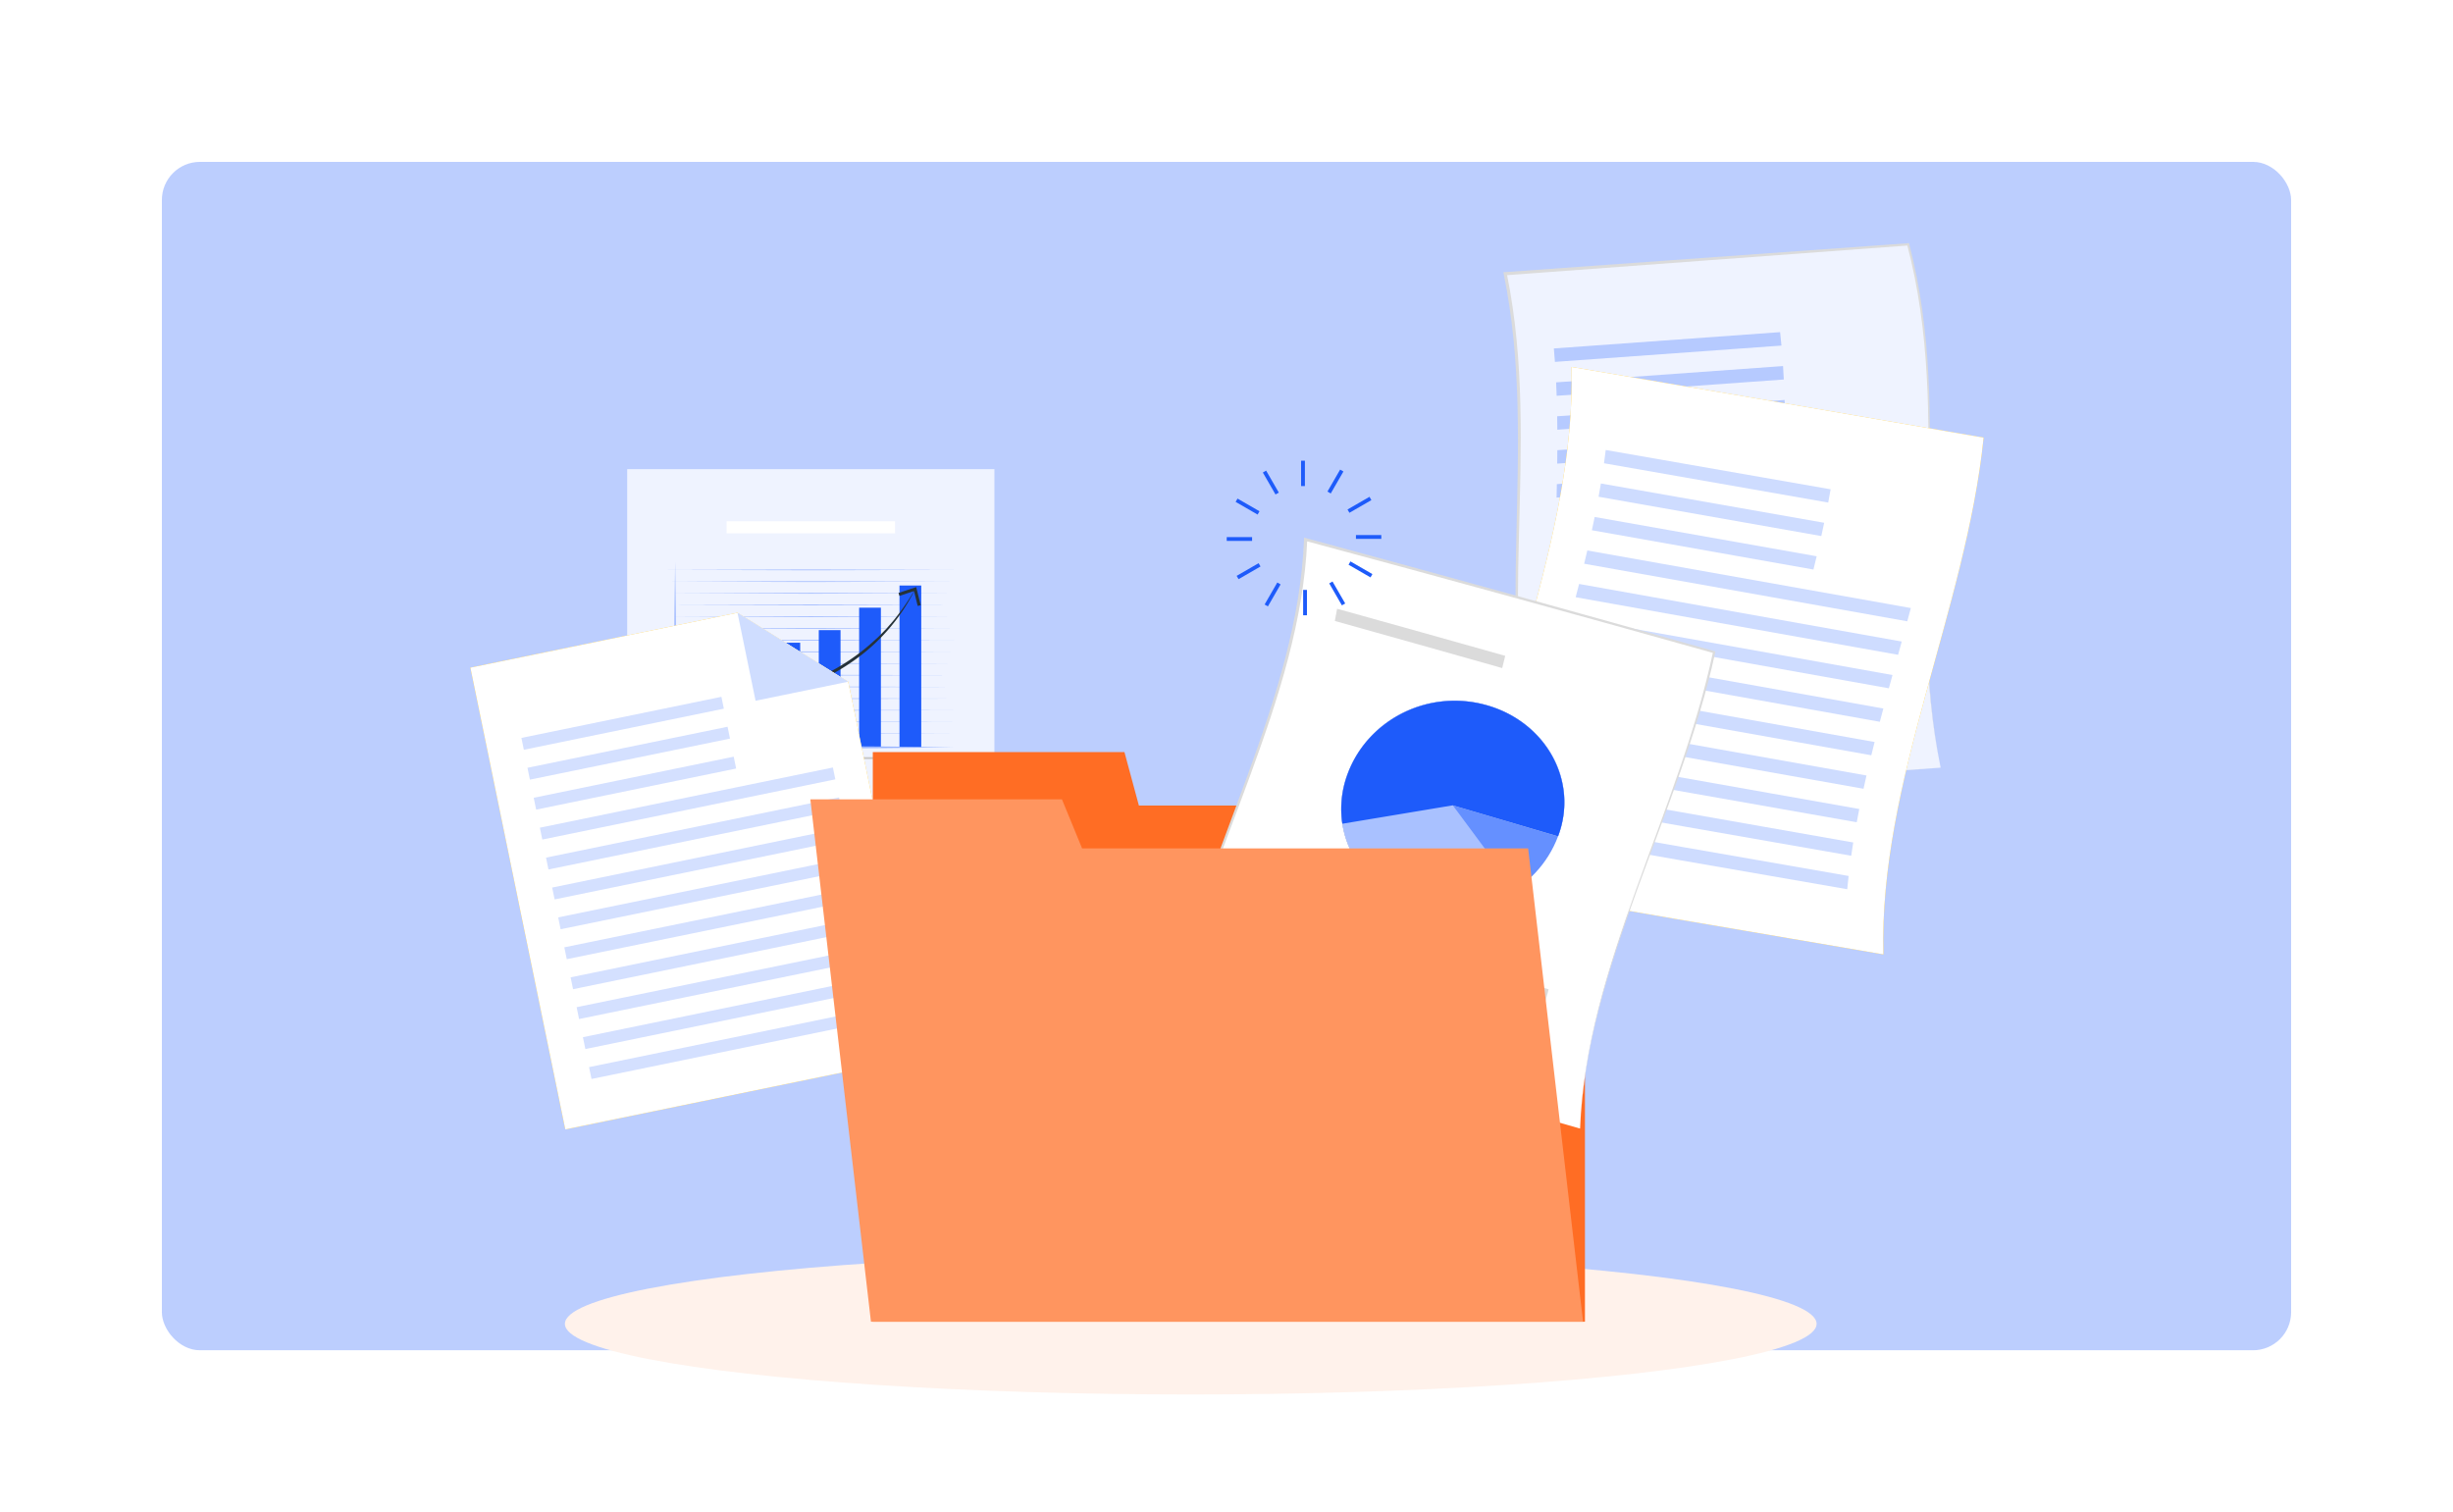 <svg xmlns="http://www.w3.org/2000/svg" xmlns:xlink="http://www.w3.org/1999/xlink" width="644" height="397" viewBox="0 0 644 397">
  <defs>
    <filter id="Rectangle_19459" x="0" y="0" width="644" height="397" filterUnits="userSpaceOnUse">
      <feOffset input="SourceAlpha"/>
      <feGaussianBlur stdDeviation="7.5" result="blur"/>
      <feFlood flood-color="#0c2464" flood-opacity="0.129"/>
      <feComposite operator="in" in2="blur"/>
      <feComposite in="SourceGraphic"/>
    </filter>
  </defs>
  <g id="Managing_every_employee_details" data-name="Managing every employee details" transform="translate(-255.5 -3982.5)">
    <g id="Followups" transform="translate(0 -171)">
      <g transform="matrix(1, 0, 0, 1, 255.5, 4153.5)" filter="url(#Rectangle_19459)">
        <rect id="Rectangle_19459-2" data-name="Rectangle 19459" width="599" height="352" rx="10" transform="translate(22.5 22.5)" fill="#fff"/>
      </g>
      <rect id="Rectangle_19460" data-name="Rectangle 19460" width="559" height="312" rx="10" transform="translate(298 4196)" fill="#1e5bfa" opacity="0.3"/>
    </g>
    <g id="Group_71808" data-name="Group 71808" transform="translate(253.494 3975.118)">
      <g id="Shadow" transform="translate(150.314 336.402)">
        <g id="Group_67066" data-name="Group 67066">
          <ellipse id="Ellipse_6126" data-name="Ellipse 6126" cx="164.306" cy="18.543" rx="164.306" ry="18.543" fill="#fff2eb"/>
        </g>
      </g>
      <g id="Documents" transform="translate(125.505 71.222)">
        <g id="Group_67119" data-name="Group 67119" transform="translate(0)">
          <g id="Group_67073" data-name="Group 67073" transform="translate(41.163 59.331)">
            <rect id="Rectangle_26556" data-name="Rectangle 26556" width="96.41" height="123.76" fill="#eff3ff"/>
            <g id="Group_67069" data-name="Group 67069" transform="translate(10.546 24.296)">
              <path id="Path_117183" data-name="Path 117183" d="M247.781,171.167l37.659-.1,37.659.1-37.659.1Z" transform="translate(-247.781 -169.012)" fill="#98b4ff"/>
              <path id="Path_117184" data-name="Path 117184" d="M247.781,174.852l37.659-.1,37.659.1-37.659.1Z" transform="translate(-247.781 -169.626)" fill="#98b4ff"/>
              <path id="Path_117185" data-name="Path 117185" d="M247.781,178.537l37.659-.1,37.659.1-37.659.1Z" transform="translate(-247.781 -170.239)" fill="#98b4ff"/>
              <path id="Path_117186" data-name="Path 117186" d="M247.781,182.221l37.659-.1,37.659.1-37.659.1Z" transform="translate(-247.781 -170.852)" fill="#98b4ff"/>
              <path id="Path_117187" data-name="Path 117187" d="M247.781,185.906l37.659-.1,37.659.1-37.659.1Z" transform="translate(-247.781 -171.466)" fill="#98b4ff"/>
              <path id="Path_117188" data-name="Path 117188" d="M247.781,189.591l37.659-.1,37.659.1-37.659.1Z" transform="translate(-247.781 -172.079)" fill="#98b4ff"/>
              <path id="Path_117189" data-name="Path 117189" d="M247.781,193.275l37.659-.1,37.659.1-37.659.1Z" transform="translate(-247.781 -172.692)" fill="#98b4ff"/>
              <path id="Path_117190" data-name="Path 117190" d="M247.781,196.96l37.659-.1,37.659.1-37.659.1Z" transform="translate(-247.781 -173.306)" fill="#98b4ff"/>
              <path id="Path_117191" data-name="Path 117191" d="M247.781,200.645l37.659-.1,37.659.1-37.659.1Z" transform="translate(-247.781 -173.919)" fill="#98b4ff"/>
              <path id="Path_117192" data-name="Path 117192" d="M247.781,204.329l37.659-.1,37.659.1-37.659.1Z" transform="translate(-247.781 -174.533)" fill="#98b4ff"/>
              <path id="Path_117193" data-name="Path 117193" d="M247.781,208.014l37.659-.1,37.659.1-37.659.1Z" transform="translate(-247.781 -175.146)" fill="#98b4ff"/>
              <path id="Path_117194" data-name="Path 117194" d="M247.781,211.7l37.659-.1,37.659.1-37.659.1Z" transform="translate(-247.781 -175.759)" fill="#98b4ff"/>
              <path id="Path_117195" data-name="Path 117195" d="M247.781,215.383l37.659-.1,37.659.1-37.659.1Z" transform="translate(-247.781 -176.373)" fill="#98b4ff"/>
              <path id="Path_117196" data-name="Path 117196" d="M247.781,219.068l37.659-.1,37.659.1-37.659.1Z" transform="translate(-247.781 -176.986)" fill="#98b4ff"/>
              <path id="Path_117197" data-name="Path 117197" d="M247.781,222.753l37.659-.1,37.659.1-37.659.1Z" transform="translate(-247.781 -177.599)" fill="#98b4ff"/>
              <rect id="Rectangle_26557" data-name="Rectangle 26557" width="5.712" height="12.89" transform="translate(7.965 35.844)" fill="#ffc727"/>
              <rect id="Rectangle_26558" data-name="Rectangle 26558" width="5.712" height="19.765" transform="translate(18.56 28.969)" fill="#ffc727"/>
              <rect id="Rectangle_26559" data-name="Rectangle 26559" width="5.712" height="27.461" transform="translate(29.156 21.273)" fill="#1e5bfa"/>
              <rect id="Rectangle_26560" data-name="Rectangle 26560" width="5.712" height="30.768" transform="translate(39.751 17.966)" fill="#1e5bfa"/>
              <rect id="Rectangle_26561" data-name="Rectangle 26561" width="5.712" height="36.659" transform="translate(50.347 12.075)" fill="#1e5bfa"/>
              <rect id="Rectangle_26562" data-name="Rectangle 26562" width="5.712" height="42.481" transform="translate(60.942 6.254)" fill="#1e5bfa"/>
              <path id="Path_117198" data-name="Path 117198" d="M250.162,168.6l.148,12.183.1,12.184q.105,12.183.1,24.367l-.353-.353,18.319-.015,18.319.042,18.319.117,18.319.21-18.319.209-18.319.117-18.319.042-18.319-.014h-.353v-.353c.013-8.122.033-16.245.1-24.367l.1-12.184Z" transform="translate(-248.119 -168.601)" fill="#98b4ff"/>
              <rect id="Rectangle_26563" data-name="Rectangle 26563" width="5.712" height="0.516" transform="translate(7.965 51.309)" fill="#c7c7c7"/>
              <rect id="Rectangle_26564" data-name="Rectangle 26564" width="5.712" height="0.516" transform="translate(18.56 51.309)" fill="#c7c7c7"/>
              <rect id="Rectangle_26565" data-name="Rectangle 26565" width="5.712" height="0.516" transform="translate(29.156 51.309)" fill="#c7c7c7"/>
              <rect id="Rectangle_26566" data-name="Rectangle 26566" width="5.712" height="0.516" transform="translate(39.751 51.309)" fill="#c7c7c7"/>
              <rect id="Rectangle_26567" data-name="Rectangle 26567" width="5.712" height="0.516" transform="translate(50.347 51.309)" fill="#c7c7c7"/>
              <rect id="Rectangle_26568" data-name="Rectangle 26568" width="5.712" height="0.516" transform="translate(60.942 51.309)" fill="#c7c7c7"/>
              <g id="Group_67068" data-name="Group 67068" transform="translate(8.609 6.673)">
                <path id="Path_117199" data-name="Path 117199" d="M258.109,207.559a69.388,69.388,0,0,0,8.342-.633,81.069,81.069,0,0,0,8.22-1.481,71.112,71.112,0,0,0,15.691-5.527,55.916,55.916,0,0,0,13.712-9.336l.772-.7.732-.74,1.456-1.491c.9-1.058,1.865-2.065,2.685-3.191a57.36,57.36,0,0,0,4.676-6.924l.046.024a50.055,50.055,0,0,1-16.453,18.816,55.688,55.688,0,0,1-7.268,4.269,70.983,70.983,0,0,1-32.611,6.915Z" transform="translate(-258.109 -176.761)" fill="#263238"/>
                <g id="Group_67067" data-name="Group 67067" transform="translate(52.07)">
                  <path id="Path_117200" data-name="Path 117200" d="M326.411,181.354l-.791.2-.971-3.9-3.818,1.254-.254-.775,4.649-1.526Z" transform="translate(-320.578 -176.607)" fill="#263238"/>
                </g>
              </g>
            </g>
            <g id="Group_67070" data-name="Group 67070" transform="translate(8.936 92.191)">
              <rect id="Rectangle_26569" data-name="Rectangle 26569" width="78.538" height="3.178" transform="translate(78.538 3.178) rotate(180)" fill="#dbdbdb"/>
            </g>
            <g id="Group_67071" data-name="Group 67071" transform="translate(8.936 100.212)">
              <rect id="Rectangle_26570" data-name="Rectangle 26570" width="44.217" height="3.178" transform="translate(44.217 3.178) rotate(180)" fill="#dbdbdb"/>
            </g>
            <g id="Group_67072" data-name="Group 67072" transform="translate(26.097 13.676)">
              <rect id="Rectangle_26571" data-name="Rectangle 26571" width="44.217" height="3.178" transform="translate(44.217 3.178) rotate(180)" fill="#fff"/>
            </g>
          </g>
          <g id="Group_67087" data-name="Group 67087" transform="translate(0 97.036)">
            <path id="Path_117201" data-name="Path 117201" d="M305.093,300.919l-94.437,19.406L185.745,199.1l70.119-14.409,29.064,18.1Z" transform="translate(-185.745 -184.688)" fill="#ffc727"/>
            <path id="Path_117202" data-name="Path 117202" d="M305.093,300.919l-94.437,19.406L185.745,199.1l70.119-14.409,29.064,18.1Z" transform="translate(-185.745 -184.688)" fill="#fff"/>
            <path id="Path_117203" data-name="Path 117203" d="M269.867,184.688l29.064,18.1-24.318,5Z" transform="translate(-199.748 -184.688)" fill="#cfddff"/>
            <g id="Group_67086" data-name="Group 67086" transform="translate(13.393 22.067)">
              <g id="Group_67074" data-name="Group 67074" transform="translate(0 0)">
                <rect id="Rectangle_26572" data-name="Rectangle 26572" width="53.603" height="3.178" transform="translate(53.145 3.113) rotate(168.388)" fill="#d4e0ff"/>
              </g>
              <g id="Group_67075" data-name="Group 67075" transform="translate(1.615 7.857)">
                <rect id="Rectangle_26573" data-name="Rectangle 26573" width="53.603" height="3.178" transform="matrix(-0.98, 0.201, -0.201, -0.98, 53.145, 3.113)" fill="#d4e0ff"/>
              </g>
              <g id="Group_67076" data-name="Group 67076" transform="translate(3.229 15.714)">
                <rect id="Rectangle_26574" data-name="Rectangle 26574" width="53.603" height="3.178" transform="translate(53.145 3.113) rotate(168.388)" fill="#d4e0ff"/>
              </g>
              <g id="Group_67077" data-name="Group 67077" transform="translate(4.844 18.553)">
                <rect id="Rectangle_26575" data-name="Rectangle 26575" width="78.538" height="3.178" transform="translate(77.57 3.113) rotate(168.388)" fill="#d4e0ff"/>
              </g>
              <g id="Group_67078" data-name="Group 67078" transform="translate(6.458 26.41)">
                <rect id="Rectangle_26576" data-name="Rectangle 26576" width="78.538" height="3.178" transform="translate(77.57 3.113) rotate(168.388)" fill="#d4e0ff"/>
              </g>
              <g id="Group_67079" data-name="Group 67079" transform="translate(8.073 34.267)">
                <rect id="Rectangle_26577" data-name="Rectangle 26577" width="78.538" height="3.178" transform="translate(77.57 3.113) rotate(168.388)" fill="#d4e0ff"/>
              </g>
              <g id="Group_67080" data-name="Group 67080" transform="translate(9.687 42.124)">
                <rect id="Rectangle_26578" data-name="Rectangle 26578" width="78.538" height="3.178" transform="matrix(-0.98, 0.201, -0.201, -0.98, 77.57, 3.113)" fill="#d4e0ff"/>
              </g>
              <g id="Group_67081" data-name="Group 67081" transform="translate(11.302 49.981)">
                <rect id="Rectangle_26579" data-name="Rectangle 26579" width="78.538" height="3.178" transform="matrix(-0.98, 0.201, -0.201, -0.98, 77.57, 3.113)" fill="#d4e0ff"/>
              </g>
              <g id="Group_67082" data-name="Group 67082" transform="translate(12.916 57.838)">
                <rect id="Rectangle_26580" data-name="Rectangle 26580" width="78.538" height="3.178" transform="translate(77.57 3.113) rotate(168.388)" fill="#d4e0ff"/>
              </g>
              <g id="Group_67083" data-name="Group 67083" transform="translate(14.531 65.695)">
                <rect id="Rectangle_26581" data-name="Rectangle 26581" width="78.538" height="3.178" transform="matrix(-0.98, 0.201, -0.201, -0.98, 77.57, 3.113)" fill="#d4e0ff"/>
              </g>
              <g id="Group_67084" data-name="Group 67084" transform="translate(16.145 73.552)">
                <rect id="Rectangle_26582" data-name="Rectangle 26582" width="78.538" height="3.178" transform="translate(77.57 3.113) rotate(168.388)" fill="#d4e0ff"/>
              </g>
              <g id="Group_67085" data-name="Group 67085" transform="translate(17.76 81.41)">
                <rect id="Rectangle_26583" data-name="Rectangle 26583" width="78.538" height="3.178" transform="translate(77.57 3.113) rotate(168.388)" fill="#d4e0ff"/>
              </g>
            </g>
          </g>
          <g id="Group_67103" data-name="Group 67103" transform="translate(271.182)">
            <g id="Group_67102" data-name="Group 67102">
              <g id="Group_67088" data-name="Group 67088">
                <path id="Path_117204" data-name="Path 117204" d="M538.418,190.987q-53,3.85-105.78,7.7c-12.048-45.8.859-91.592-8.529-137.387q53-3.851,105.783-7.7C541.926,99.4,529.019,145.192,538.418,190.987Z" transform="translate(-423.612 -53.285)" fill="#eff3ff"/>
                <path id="Path_117205" data-name="Path 117205" d="M538.319,190.924q-52.973,3.98-105.713,7.959l-.253.019c-.023-.087-.047-.173-.069-.259-12.106-45.792.745-91.584-8.684-137.376-.029-.138-.058-.278-.087-.416l.412-.029q53-3.79,105.79-7.579l.291-.021.077.294C542.028,99.318,529.016,145.121,538.319,190.924Zm0,0c-9.5-45.789,3.307-91.578-8.815-137.366l.367.273Q477.1,57.741,424.095,61.652q.164-.221.326-.444c9.346,45.8-3.618,91.6,8.372,137.4l-.322-.24Q485.289,194.645,538.319,190.924Z" transform="translate(-423.513 -53.222)" fill="#dbdbdb"/>
              </g>
              <g id="Group_67101" data-name="Group 67101" transform="translate(13.264 23.36)">
                <g id="Group_67089" data-name="Group 67089">
                  <path id="Path_117206" data-name="Path 117206" d="M439.426,85.528q29.721-2.141,59.395-4.281.191,1.763.352,3.528-29.712,2.141-59.47,4.281Q439.579,87.291,439.426,85.528Z" transform="translate(-439.426 -81.247)" fill="#b6caff"/>
                </g>
                <g id="Group_67090" data-name="Group 67090" transform="translate(0.592 8.904)">
                  <path id="Path_117207" data-name="Path 117207" d="M440.136,96.21l59.572-4.281q.115,1.764.2,3.528l-59.633,4.281Q440.219,97.974,440.136,96.21Z" transform="translate(-440.136 -91.929)" fill="#b6caff"/>
                </g>
                <g id="Group_67091" data-name="Group 67091" transform="translate(0.868 17.809)">
                  <path id="Path_117208" data-name="Path 117208" d="M440.467,106.893l59.715-4.281q.052,1.764.085,3.528l-59.76,4.281Q440.5,108.657,440.467,106.893Z" transform="translate(-440.467 -102.612)" fill="#b6caff"/>
                </g>
                <g id="Group_67092" data-name="Group 67092" transform="translate(0.874 24.722)">
                  <path id="Path_117209" data-name="Path 117209" d="M440.508,117.178q43.837-3.136,87.631-6.272.015,1.763.014,3.528-43.818,3.137-87.677,6.272Q440.5,118.943,440.508,117.178Z" transform="translate(-440.475 -110.906)" fill="#b6caff"/>
                </g>
                <g id="Group_67093" data-name="Group 67093" transform="translate(0.711 33.626)">
                  <path id="Path_117210" data-name="Path 117210" d="M440.354,127.861l87.735-6.273q-.019,1.764-.048,3.528l-87.762,6.272Q440.319,129.625,440.354,127.861Z" transform="translate(-440.279 -121.588)" fill="#b6caff"/>
                </g>
                <g id="Group_67094" data-name="Group 67094" transform="translate(0.495 42.53)">
                  <path id="Path_117211" data-name="Path 117211" d="M440.107,138.544l87.786-6.273q-.039,1.764-.082,3.528l-87.791,6.272Q440.062,140.308,440.107,138.544Z" transform="translate(-440.02 -132.271)" fill="#b6caff"/>
                </g>
                <g id="Group_67095" data-name="Group 67095" transform="translate(0.304 51.435)">
                  <path id="Path_117212" data-name="Path 117212" d="M439.859,149.226l87.782-6.272q-.042,1.764-.084,3.528-43.891,3.136-87.765,6.272Q439.821,150.991,439.859,149.226Z" transform="translate(-439.791 -142.954)" fill="#b6caff"/>
                </g>
                <g id="Group_67096" data-name="Group 67096" transform="translate(0.215 60.34)">
                  <path id="Path_117213" data-name="Path 117213" d="M439.7,159.909l87.723-6.272q-.033,1.764-.057,3.528-43.86,3.137-87.685,6.273Q439.687,161.674,439.7,159.909Z" transform="translate(-439.684 -153.637)" fill="#b6caff"/>
                </g>
                <g id="Group_67097" data-name="Group 67097" transform="translate(0.243 69.244)">
                  <path id="Path_117214" data-name="Path 117214" d="M439.718,170.592q43.78-3.137,87.611-6.273-.006,1.764,0,3.528-43.8,3.137-87.551,6.273Q439.74,172.356,439.718,170.592Z" transform="translate(-439.718 -164.319)" fill="#b6caff"/>
                </g>
                <g id="Group_67098" data-name="Group 67098" transform="translate(0.478 78.148)">
                  <path id="Path_117215" data-name="Path 117215" d="M440,181.275q43.687-3.137,87.444-6.273.035,1.764.092,3.528-43.718,3.136-87.362,6.272Q440.073,183.04,440,181.275Z" transform="translate(-440 -175.002)" fill="#b6caff"/>
                </g>
                <g id="Group_67099" data-name="Group 67099" transform="translate(1.017 87.053)">
                  <path id="Path_117216" data-name="Path 117216" d="M440.646,191.957q43.567-3.136,87.222-6.272.093,1.764.212,3.528-43.607,3.136-87.12,6.272Q440.788,193.722,440.646,191.957Z" transform="translate(-440.646 -185.685)" fill="#b6caff"/>
                </g>
                <g id="Group_67100" data-name="Group 67100" transform="translate(1.935 95.958)">
                  <path id="Path_117217" data-name="Path 117217" d="M441.748,202.64q43.418-3.136,86.946-6.272.165,1.764.362,3.528-43.467,3.136-86.822,6.272Q441.973,204.4,441.748,202.64Z" transform="translate(-441.748 -196.368)" fill="#b6caff"/>
                </g>
              </g>
            </g>
          </g>
          <g id="Group_67118" data-name="Group 67118" transform="translate(262.765 32.495)">
            <g id="Group_67117" data-name="Group 67117">
              <path id="Path_117218" data-name="Path 117218" d="M521.6,246.431q-54.713-9.28-108.183-18.558c4.614-45.222,27.493-90.445,26.32-135.667q54.712,9.279,108.183,18.557C543.3,155.986,520.425,201.208,521.6,246.431Z" transform="translate(-413.415 -92.206)" fill="#ffc727"/>
              <path id="Path_117219" data-name="Path 117219" d="M521.6,246.431q-54.713-9.28-108.183-18.558c4.614-45.222,27.493-90.445,26.32-135.667q54.712,9.279,108.183,18.557C543.3,155.986,520.425,201.208,521.6,246.431Z" transform="translate(-413.415 -92.206)" fill="#fff"/>
              <g id="Group_67116" data-name="Group 67116" transform="translate(12.003 21.805)">
                <g id="Group_67104" data-name="Group 67104" transform="translate(22.838)">
                  <path id="Path_117220" data-name="Path 117220" d="M455.668,118.365q29.662,5.159,59.044,10.318-.3,1.742-.631,3.484-29.312-5.159-58.867-10.318Q455.458,120.106,455.668,118.365Z" transform="translate(-455.214 -118.365)" fill="#cedcff"/>
                </g>
                <g id="Group_67105" data-name="Group 67105" transform="translate(21.416 8.793)">
                  <path id="Path_117221" data-name="Path 117221" d="M454.116,128.914q29.427,5.159,58.622,10.318-.365,1.742-.753,3.484-29.14-5.159-58.477-10.318Q453.826,130.655,454.116,128.914Z" transform="translate(-453.508 -128.914)" fill="#cedcff"/>
                </g>
                <g id="Group_67106" data-name="Group 67106" transform="translate(19.657 17.586)">
                  <path id="Path_117222" data-name="Path 117222" d="M452.131,139.463q29.233,5.159,58.281,10.318-.415,1.742-.846,3.484-29.011-5.159-58.169-10.318Q451.775,141.2,452.131,139.463Z" transform="translate(-451.397 -139.463)" fill="#cedcff"/>
                </g>
                <g id="Group_67107" data-name="Group 67107" transform="translate(17.628 26.379)">
                  <path id="Path_117223" data-name="Path 117223" d="M449.794,150.012Q492.4,157.57,534.73,165.13q-.465,1.742-.937,3.483-42.325-7.558-84.83-15.117Q449.387,151.753,449.794,150.012Z" transform="translate(-448.963 -150.012)" fill="#cedcff"/>
                </g>
                <g id="Group_67108" data-name="Group 67108" transform="translate(15.398 35.172)">
                  <path id="Path_117224" data-name="Path 117224" d="M447.191,160.561q42.442,7.558,84.707,15.117-.48,1.743-.961,3.484-42.285-7.558-84.648-15.117Q446.746,162.3,447.191,160.561Z" transform="translate(-446.288 -160.561)" fill="#cedcff"/>
                </g>
                <g id="Group_67109" data-name="Group 67109" transform="translate(13.038 43.965)">
                  <path id="Path_117225" data-name="Path 117225" d="M444.4,171.11q42.334,7.558,84.6,15.118-.48,1.742-.957,3.483-42.305-7.558-84.585-15.117Q443.933,172.851,444.4,171.11Z" transform="translate(-443.457 -171.11)" fill="#cedcff"/>
                </g>
                <g id="Group_67110" data-name="Group 67110" transform="translate(10.616 52.758)">
                  <path id="Path_117226" data-name="Path 117226" d="M441.514,181.659q42.288,7.558,84.6,15.117-.468,1.743-.926,3.484-42.384-7.558-84.641-15.117Q441.034,183.4,441.514,181.659Z" transform="translate(-440.551 -181.659)" fill="#cedcff"/>
                </g>
                <g id="Group_67111" data-name="Group 67111" transform="translate(8.202 61.551)">
                  <path id="Path_117227" data-name="Path 117227" d="M438.606,192.208q42.3,7.559,84.731,15.118-.44,1.742-.868,3.483-42.522-7.558-84.814-15.117Q438.128,193.949,438.606,192.208Z" transform="translate(-437.655 -192.208)" fill="#cedcff"/>
                </g>
                <g id="Group_67112" data-name="Group 67112" transform="translate(5.864 70.344)">
                  <path id="Path_117228" data-name="Path 117228" d="M435.763,202.757q42.372,7.558,84.977,15.117-.4,1.743-.782,3.484-42.721-7.558-85.108-15.117Q435.3,204.5,435.763,202.757Z" transform="translate(-434.85 -202.757)" fill="#cedcff"/>
                </g>
                <g id="Group_67113" data-name="Group 67113" transform="translate(3.672 79.137)">
                  <path id="Path_117229" data-name="Path 117229" d="M433.067,213.306q42.5,7.559,85.342,15.118-.347,1.742-.669,3.483-42.977-7.558-85.519-15.117Q432.635,215.047,433.067,213.306Z" transform="translate(-432.22 -213.306)" fill="#cedcff"/>
                </g>
                <g id="Group_67114" data-name="Group 67114" transform="translate(1.694 87.93)">
                  <path id="Path_117230" data-name="Path 117230" d="M430.6,223.855q42.694,7.558,85.825,15.117-.279,1.743-.528,3.484-43.293-7.558-86.05-15.117Q430.213,225.6,430.6,223.855Z" transform="translate(-429.847 -223.855)" fill="#cedcff"/>
                </g>
                <g id="Group_67115" data-name="Group 67115" transform="translate(0 96.723)">
                  <path id="Path_117231" data-name="Path 117231" d="M428.448,234.4q42.944,7.559,86.428,15.118-.2,1.742-.361,3.483-43.669-7.558-86.7-15.117Q428.118,236.145,428.448,234.4Z" transform="translate(-427.815 -234.404)" fill="#cedcff"/>
                </g>
              </g>
            </g>
          </g>
        </g>
      </g>
      <g id="Folder" transform="translate(214.75 128.335)">
        <g id="Group_67139" data-name="Group 67139" transform="translate(0)">
          <g id="Group_67123" data-name="Group 67123" transform="translate(16.404 76.503)" style="isolation: isolate">
            <g id="Group_67122" data-name="Group 67122" transform="translate(0 0)">
              <g id="Group_67120" data-name="Group 67120" transform="translate(0 0.001)">
                <rect id="Rectangle_26584" data-name="Rectangle 26584" width="186.951" height="135.517" transform="translate(0 14.034)" fill="#ff6d24"/>
                <path id="Path_117232" data-name="Path 117232" d="M332.025,238.152H265.97v14.034h69.85Z" transform="translate(-265.97 -238.152)" fill="#ff6d24"/>
              </g>
              <g id="Group_67121" data-name="Group 67121" transform="translate(0.001)" opacity="0.1">
                <path id="Union_1014" data-name="Union 1014" d="M0,149.551V0H66.056L69.85,14.034h117.1V149.551Z" fill="#ff6d24" stroke="rgba(0,0,0,0)" stroke-miterlimit="10" stroke-width="1"/>
              </g>
            </g>
          </g>
          <g id="Group_67134" data-name="Group 67134" transform="translate(94.46 20.19)">
            <g id="Group_67133" data-name="Group 67133">
              <g id="Group_67132" data-name="Group 67132">
                <g id="Group_67131" data-name="Group 67131">
                  <g id="Group_67124" data-name="Group 67124">
                    <path id="Path_117234" data-name="Path 117234" d="M467.3,325.845c-36.5-10.441-72.191-20.763-107.322-30.987,8.836-41.3,33.589-81.757,35.275-123.673,36.47,9.837,72.132,19.691,107.241,29.578C493.539,242.734,468.813,283.6,467.3,325.845Z" transform="translate(-359.675 -170.691)" fill="#fff"/>
                    <path id="Path_117235" data-name="Path 117235" d="M467.241,325.746c-36.5-10.362-72.213-20.608-107.372-30.754l-.254-.073.05-.233c8.8-41.309,33.506-81.782,35.1-123.712,0-.127.01-.253.014-.381l.425.115c36.495,9.873,72.169,19.765,107.283,29.687l.29.083c-.019.09-.039.179-.058.269C493.655,242.69,468.853,283.525,467.241,325.746Zm0,0c1.412-42.278,26.061-83.165,34.9-125.163l.232.351c-35.1-9.85-70.753-19.668-107.2-29.467l.44-.266c-1.773,41.9-26.571,82.348-35.445,123.632l-.2-.306C395.072,304.826,430.742,315.226,467.241,325.746Z" transform="translate(-359.614 -170.592)" fill="#dbdbdb"/>
                  </g>
                  <g id="Group_67125" data-name="Group 67125" transform="translate(44.899 42.817)">
                    <path id="Path_117236" data-name="Path 117236" d="M470.424,257.561c-5.426,14.492-21.87,22.57-37.216,18.038-15.424-4.525-23.39-19.844-18.091-34.261,5.25-14.438,21.117-22.613,36.658-18.165C467.377,227.636,475.92,243.056,470.424,257.561Z" transform="translate(-413.48 -221.96)" fill="#6590ff"/>
                    <path id="Path_117237" data-name="Path 117237" d="M442.793,249.435c-6.294,7.186-12.659,14.357-18.87,21.527a25.617,25.617,0,0,1-8.8-29.62c5.216-14.34,21.223-22.584,36.658-18.165,15.5,4.434,24.11,19.981,18.649,34.388Q456.614,253.494,442.793,249.435Z" transform="translate(-413.485 -221.964)" fill="#dbdbdb"/>
                    <path id="Path_117238" data-name="Path 117238" d="M442.793,249.435c5.486,7.376,10.912,14.757,16.457,22.154a31.1,31.1,0,0,1-26.036,4.014c-15.322-4.5-23.354-19.941-18.091-34.261,5.216-14.34,21.223-22.584,36.658-18.165,15.5,4.434,24.11,19.981,18.649,34.388Q456.614,253.494,442.793,249.435Z" transform="translate(-413.485 -221.964)" fill="#a9c1ff"/>
                    <path id="Path_117239" data-name="Path 117239" d="M442.792,249.435q-14.495,2.424-29,4.835a26.386,26.386,0,0,1,1.33-12.927c5.216-14.34,21.223-22.584,36.658-18.165,15.5,4.434,24.11,19.981,18.649,34.388Q456.613,253.494,442.792,249.435Z" transform="translate(-413.484 -221.964)" fill="#1e5bfa"/>
                  </g>
                  <g id="Group_67126" data-name="Group 67126" transform="translate(43.231 18.676)">
                    <path id="Path_117240" data-name="Path 117240" d="M412.084,193q22.218,6.174,44.133,12.364-.383,1.607-.793,3.211-21.838-6.193-43.945-12.368Q411.8,194.6,412.084,193Z" transform="translate(-411.479 -192.998)" fill="#dbdbdb"/>
                  </g>
                  <g id="Group_67130" data-name="Group 67130" transform="translate(16.955 96.084)">
                    <g id="Group_67127" data-name="Group 67127" transform="translate(22.495 5.166)">
                      <path id="Path_117241" data-name="Path 117241" d="M407.981,292.063q29.282,8.631,58.885,17.34-.444,1.6-.864,3.2-29.731-8.728-59.06-17.371Q407.453,293.648,407.981,292.063Z" transform="translate(-406.942 -292.063)" fill="#dbdbdb"/>
                    </g>
                    <g id="Group_67128" data-name="Group 67128" transform="translate(20.042 13.173)">
                      <path id="Path_117242" data-name="Path 117242" d="M404.94,301.669q29.473,8.667,59.356,17.421-.378,1.6-.726,3.21Q433.54,313.527,404,304.845,404.458,303.257,404.94,301.669Z" transform="translate(-403.999 -301.669)" fill="#dbdbdb"/>
                    </g>
                    <g id="Group_67129" data-name="Group 67129" transform="translate(17.878 21.194)">
                      <path id="Path_117243" data-name="Path 117243" d="M402.222,311.291Q431.94,320,462.154,328.8q-.3,1.609-.561,3.22Q431.21,323.2,401.4,314.473,401.8,312.881,402.222,311.291Z" transform="translate(-401.403 -311.291)" fill="#dbdbdb"/>
                    </g>
                    <path id="Path_117244" data-name="Path 117244" d="M392.924,291.115l-7.1-2.088q.53-1.582,1.077-3.162l7.089,2.084Q393.448,289.532,392.924,291.115Z" transform="translate(-380.932 -285.865)" fill="#ffc727"/>
                    <path id="Path_117245" data-name="Path 117245" d="M389.883,300.708l-7.15-2.1q.486-1.584.992-3.167l7.131,2.093Q390.359,299.122,389.883,300.708Z" transform="translate(-380.417 -287.46)" fill="#455a64"/>
                    <path id="Path_117246" data-name="Path 117246" d="M387.165,310.316l-7.21-2.106q.429-1.587.883-3.172l7.185,2.1Q387.581,308.727,387.165,310.316Z" transform="translate(-379.955 -289.057)" fill="#dbdbdb"/>
                  </g>
                </g>
              </g>
            </g>
          </g>
          <g id="Group_67137" data-name="Group 67137" transform="translate(0 88.913)">
            <g id="Group_67136" data-name="Group 67136" transform="translate(0 0)">
              <g id="Group_67135" data-name="Group 67135">
                <path id="Union_1013" data-name="Union 1013" d="M15.914,137.142,1.494,12.868,0,0H66.057l5.288,12.868h117.1l14.419,124.273Z" fill="#ff955f" stroke="rgba(0,0,0,0)" stroke-miterlimit="10" stroke-width="1"/>
              </g>
            </g>
          </g>
          <g id="Group_67138" data-name="Group 67138" transform="translate(109.317)">
            <line id="Line_1479" data-name="Line 1479" y1="6.659" transform="translate(20.022)" fill="none" stroke="#1e5bfa" stroke-miterlimit="10" stroke-width="1"/>
            <line id="Line_1480" data-name="Line 1480" x1="3.329" y1="5.767" transform="translate(9.912 2.853)" fill="none" stroke="#1e5bfa" stroke-miterlimit="10" stroke-width="1"/>
            <line id="Line_1481" data-name="Line 1481" x1="5.767" y1="3.329" transform="translate(2.584 10.378)" fill="none" stroke="#1e5bfa" stroke-miterlimit="10" stroke-width="1"/>
            <line id="Line_1482" data-name="Line 1482" x1="6.659" transform="translate(0 20.559)" fill="none" stroke="#1e5bfa" stroke-miterlimit="10" stroke-width="1"/>
            <line id="Line_1483" data-name="Line 1483" x1="5.767" y2="3.329" transform="translate(2.853 27.339)" fill="none" stroke="#1e5bfa" stroke-miterlimit="10" stroke-width="1"/>
            <line id="Line_1484" data-name="Line 1484" x1="3.329" y2="5.767" transform="translate(10.378 32.23)" fill="none" stroke="#1e5bfa" stroke-miterlimit="10" stroke-width="1"/>
            <line id="Line_1485" data-name="Line 1485" y2="6.659" transform="translate(20.559 33.922)" fill="none" stroke="#1e5bfa" stroke-miterlimit="10" stroke-width="1"/>
            <line id="Line_1486" data-name="Line 1486" x2="3.329" y2="5.767" transform="translate(27.339 31.962)" fill="none" stroke="#1e5bfa" stroke-miterlimit="10" stroke-width="1"/>
            <line id="Line_1487" data-name="Line 1487" x2="5.767" y2="3.329" transform="translate(32.23 26.874)" fill="none" stroke="#1e5bfa" stroke-miterlimit="10" stroke-width="1"/>
            <line id="Line_1488" data-name="Line 1488" x2="6.659" transform="translate(33.922 20.022)" fill="none" stroke="#1e5bfa" stroke-miterlimit="10" stroke-width="1"/>
            <line id="Line_1489" data-name="Line 1489" y1="3.329" x2="5.767" transform="translate(31.961 9.913)" fill="none" stroke="#1e5bfa" stroke-miterlimit="10" stroke-width="1"/>
            <line id="Line_1490" data-name="Line 1490" y1="5.767" x2="3.329" transform="translate(26.874 2.584)" fill="none" stroke="#1e5bfa" stroke-miterlimit="10" stroke-width="1"/>
          </g>
        </g>
      </g>
    </g>
  </g>
</svg>
